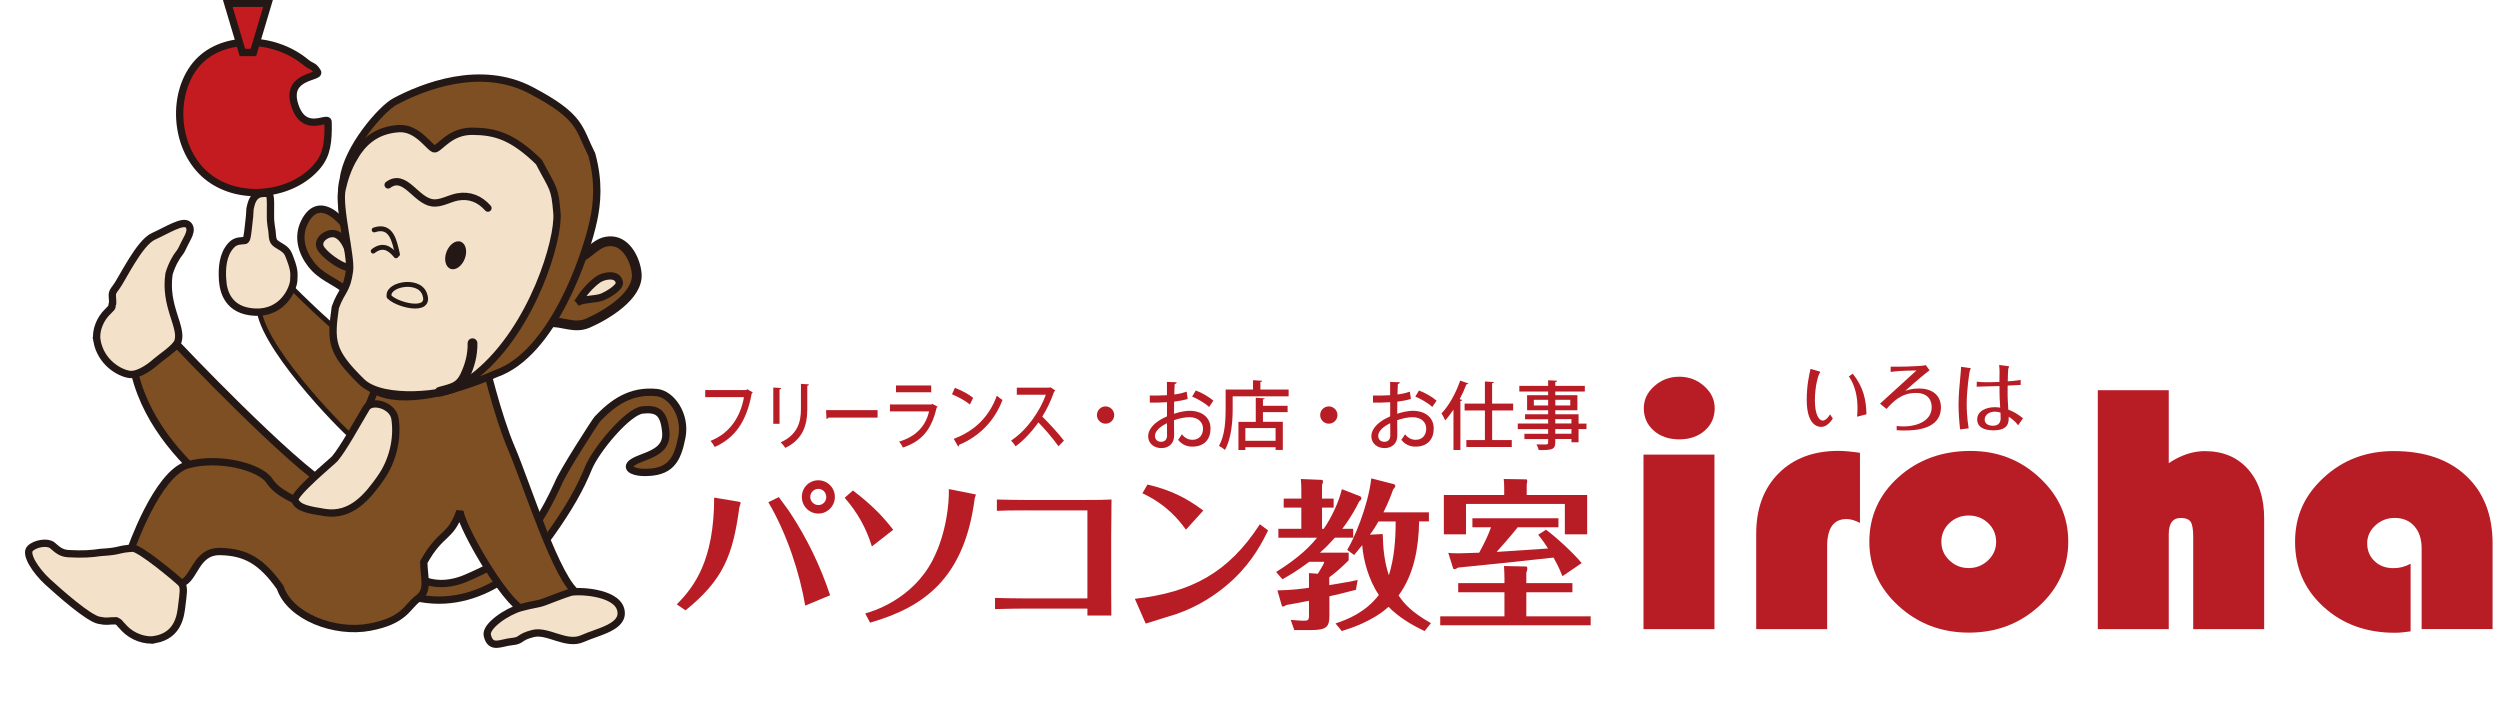 <?xml version="1.0" encoding="UTF-8"?>
<svg id="_レイヤー_1" data-name="レイヤー_1" xmlns="http://www.w3.org/2000/svg" version="1.1" viewBox="0 0 512 148">
  <!-- Generator: Adobe Illustrator 29.3.1, SVG Export Plug-In . SVG Version: 2.1.0 Build 151)  -->
  <defs>
    <style>
      .st0, .st1, .st2, .st3, .st4, .st5, .st6, .st7, .st8 {
        stroke: #231815;
      }

      .st0, .st2 {
        stroke-width: 2px;
      }

      .st0, .st6, .st7 {
        stroke-linecap: round;
      }

      .st0, .st6, .st7, .st8 {
        fill: none;
      }

      .st1, .st2, .st5 {
        fill: #7e4f22;
      }

      .st1, .st3, .st4, .st6 {
        stroke-width: 1.5px;
      }

      .st3 {
        fill: #c31b1f;
      }

      .st4 {
        fill: #f3e1c9;
      }

      .st9 {
        fill: #231815;
      }

      .st10 {
        fill: #b81c25;
      }
    </style>
  </defs>
  <g>
    <g>
      <path class="st1" d="M31.98,73.75l4.34-3.13s23.19,24.51,31.81,29.52l-9.29,9.31s-26-11.77-31.2-32.79l4.34-2.9Z"/>
      <path class="st5" d="M55.61,61.51l3.4-3.34s14.82,15.31,21.61,17.23c-.87,2.5-6.04,11.98-8.23,14.28-.28.29-17.68-17.04-19.27-25.78l2.5-2.39Z"/>
      <path class="st1" d="M85.38,118.18c3.07,1.78,6.67,1.69,10.12.2,8.6-3.7,13.08-6.92,18.8-19.32.81-2.23,7.7-12.89,8.03-13.23,3.17-3.34,6.82-5.99,12.19-5.43,2.91.27,6.05,4.49,5.12,9.17-.92,4.67-2.33,7.32-7.95,7.18-2.27-.06-3.88-1.06-1.86-2.22,2.23-1.28,6.87-1.75,6.53-5.93-.34-4.18-1.76-4.95-4.77-4.64-3.01.31-9.56,8.16-11.08,11.92-1.65,4.05-3.86,8.06-7.84,13.63-3.05,4.26-13.03,15.44-26.46,13.07-14.95-2.63-5.09-3.36-5.09-3.36l4.27-1.04Z"/>
      <path class="st1" d="M77.87,76.75c.65-2.04,18.1-1.63,21.31-3.11,0,0,2.62,11.33,5.59,18.23,2.97,6.9,9.44,27.54,13.68,29.76-.85,3.05-7.49,2.64-10.49,3.41-3,.78-13.22-16.4-13.78-20.34-1.95,5.63-3.85,4.05-7.4,10.43.09,3.48,1.08,5.79-1.2,7.47-2.28,1.69-2.67,4.49-9.85,5.84-7.17,1.35-16.33-2.13-18.35-8.13-3.86-5.48-7.16-7.25-12.28-7.36-5.12-.1-5.2,5.72-7.97,6.49-2.77.77-10.41-6.71-10.41-6.71,0,0,5.41-15.72,11.64-17.51,6.23-1.79,14.89.31,16.83,3.28,3.22,4.94,15.3,6.87,14.19,5.99-3.32-2.63,5.58-18.51,8.5-27.74Z"/>
      <path class="st4" d="M77.95,97.91c-2.61,3.68-5.97,7.95-11.52,7.04-3.27-.54-5.37-.87-6.03-2.48-.51-1.23,7.72-8,8.15-8.51,1.8-2.14,4.36-6.86,6.47-10.4,1.06-1.78,5.45-.6,5.87,2.17.63,4.16-.5,8.73-2.94,12.17Z"/>
      <path class="st4" d="M19.86,69.8c-.37-2.06.66-4.51,2.17-5.95,1.51-1.44.6-.87,1.04-1.73.03-1.86-.44-1.85.69-3.27,1.13-1.42,4.72-9.12,7.64-10.43,2.91-1.32,6.11-3.41,7.15-2.36,1.03,1.06-.27,2.77-.75,3.82-.51,1.1-.74,1.57-1.19,2.12-.45.55-1.42,2.13-1.99,4.08-.99,6.65,2.8,10.84,1.83,13.83-.43,1.33-3.71,3.43-4.39,4.07-.68.64-3.49,2.96-5.51,2.7-2.02-.26-5.88-2.4-6.69-6.88Z"/>
      <path class="st4" d="M31.85,130.96c-2.16.43-4.77-.62-6.3-2.19-1.54-1.57-.87-1.19-1.78-1.64-1.96,0-1.64.27-3.52-.1-2.16-.43-8.02-5.61-10.5-7.88-2.46-2.26-4.69-5.7-3.59-6.8,1.1-1.11,3.63-1.45,4.56-.66.96.82,1.72,1.61,3.3,1.7,2.95.16,4.73.03,6.58-.25,4.43-.26,3.2-.66,6.57-.87,1.47-.09,9.32,6.49,9.95,7.18.72.79.36,2.36.12,4.49-.24,2.13-.69,6.1-5.39,7.03Z"/>
      <path class="st4" d="M45.58,57.35c-.15-2.48.02-5.19,1.75-7.1,1-1.1,2.21-.88,2.84-1,.42-.08.51-1.23.64-2.26.64-5.06.15-3.34.57-4.98.29-1.12.87-2.27,2.26-2.38,1.93-.16,1.78-.12,1.75,4.61,0,.63,0,1.26.31,3.09.09.54-.02,1.82.61,2.39.86.77,2.23,1.08,2.78,2.41,1.18,2.92,1.18,3.61,1.07,5.32-.11,1.71-2.23,6.72-7.89,6.48-5.66-.24-6.55-4.4-6.68-6.57Z"/>
      <path class="st4" d="M99.8,130.13c-.45-1.9,4.06-4.91,6.83-5.68,2.77-.77,3.4-.63,4.93-1.21,1.53-.58,3.84-1.49,5.22-1.92,1.38-.42,9.3-.16,10.32,3.45,1.02,3.62-4.53,4.54-7.83,6.02-3.29,1.48-7.1-1.81-10.1-1.05-3.08.78-2.13,1.45-4.37,1.66-2.24.21-4.3,1.66-5-1.27Z"/>
      <path class="st1" d="M70.76,59.37c-2.45-1.95-5.05-2.64-7.08-5.28-1.9-2.47-2.81-5.62-1.31-8.61,3.23-6.46,8.87.48,10.46,4.22,1.19,2.81.61,7.62-2.23,9.36"/>
      <path class="st2" d="M118.03,53.02c2.78-.79,4.1-3.85,7.35-3.6,3.02.23,4.8,3.93,5.02,6.67.36,4.54-6.35,8.5-10.01,10.09-2.8,1.21-5.16-.4-7.89-.17-.13-.87-.7-2.01-.53-2.87.21-1.06,1.43-2.09,2.02-2.96,1.04-1.51,1.83-2.89,3.03-4.22.69-.76,1.38-1.33,1.17-2.47"/>
      <path class="st1" d="M80.91,20.78c5.69-3.03,17.47-7.74,27.85-2.28,10.37,5.47,9.66,7.66,12.44,13.16,1.54,5.7,1.08,10.02.35,13.48-1.52,7.17-8.37,27.35-19.96,31.37-9.04,3.96-19.37,6.4-24.87,3.44-2.2-1.18-7.31-6.39-8-9.4-.08-2.94.06-4.93.77-7.42.71-2.5,1.15-2.08,1.82-5.98,1.5-1.9-2.56-14.82-1-20.44.76-6.38,7.84-14.47,10.59-15.93Z"/>
      <path class="st4" d="M71.14,54.73c-1.44-.18-5.06-2.74-5.59-4.17-.53-1.44,1.21-2.78,2.62-2.73,2.47.08,4.13,4.94,3.53,6.98-.11.03-.22,0-.33.03"/>
      <path class="st4" d="M118.31,62.03c1.03-1.85,2.5-3.57,4.18-4.79,1.04-.75,3.96-1.42,4.35.59.2,1.04-2.42,2.53-3.33,2.93-1.57.69-4.17.37-5.44,1.27"/>
      <path class="st4" d="M72.67,32c1.57-2.57,4.08-5.34,9-5.66,4.03-.26,6.47,4.33,7.4,4.15,1.06-.2,3.16-3.65,7.66-3.61,4.5.04,8.09.88,13.65,6.31,2.94,5.66,3.23,5.03,3.68,10.45.45,5.41-4.95,23.5-16.2,32.82-2.12,1.76-1.34.54-4.11,2.74-1.82,1.44-15.26,3.34-19.72-1.04-6.28-6.18-6.34-8.25-5.36-15.21,1.3-3.6,2.36-3.33,2.91-7.52.39-2.95-2.36-13.12-1.52-16.7.42-1.79,1.05-4.16,2.62-6.73Z"/>
      <path class="st9" d="M95.18,53c-.59,1.53-1.9,2.45-2.93,2.05-1.03-.4-1.39-1.96-.8-3.49.59-1.53,1.9-2.45,2.93-2.05,1.03.4,1.39,1.96.8,3.49Z"/>
      <g>
        <path class="st7" d="M81.41,52.08c-.6-2.46-1.14-6.22-4.78-4.99"/>
        <path class="st7" d="M76.43,51.43c1.89-1.48,3.37-.67,4.68.96"/>
      </g>
      <path class="st6" d="M79.49,37.87c3.46-2.57,5.62,3.24,9.12,3.68,1.66.21,3.45-.92,5.09-1.22,2.44-.45,4.57.4,6.23,2.29"/>
      <path class="st0" d="M90.05,80.23c2.54-.72,4.01-.85,5.16-3.24,1.01-2.1,1.61-4.35,1.56-6.7"/>
      <path class="st8" d="M79.79,60.99c-1.11-2.63,5.82-4.16,7.13-.88,1.77,4.44-6.43,2.16-7.37.42"/>
    </g>
    <g>
      <path class="st3" d="M65.02,14.73c.74,1.2-6.66.62-4.65,6.82,1.97,6.05,6.79,2.07,6.82,3.41.1,4.08-.24,6.67-2.11,8.95-5.04,6.18-16.06,7.58-22.67,2.18-6.61-5.39-7.37-16.6-2.33-22.78,5.04-6.18,15.81-6.04,22.43-.64,1.47,1.2,1.61.62,2.51,2.06Z"/>
      <polygon class="st3" points="51.9 10.74 49.64 10.74 46.64 .67 54.9 .67 51.9 10.74"/>
    </g>
  </g>
  <g>
    <g>
      <path class="st10" d="M138.61,123.77c3.54-3.58,7.65-8.94,7.65-21.86l4.77.79c.27.03.66.1.66.27,0,.13-.23.76-.27.93-1.33,9.84-3.28,14.84-11.03,21.1l-1.79-1.23ZM159.51,101.81c.3.46,1.92,2.58,2.25,3.11,3.48,5.27,6.26,11,8.25,16.99l-5.1,2.12c-1.09-6.43-3.64-14.54-7.55-21.17l2.15-1.06ZM167.6,98.36c1.82,0,3.38,1.49,3.38,3.41s-1.56,3.41-3.38,3.41-3.38-1.46-3.38-3.41,1.52-3.41,3.38-3.41ZM167.6,100.12c-.93,0-1.66.76-1.66,1.66s.76,1.66,1.66,1.66,1.62-.7,1.62-1.66c0-.89-.7-1.66-1.62-1.66Z"/>
      <path class="st10" d="M174.68,100.45c4.11,3.15,6.19,5.4,8.25,8.05l-4.37,3.41c-1.16-3.78-2.95-6.96-5.57-9.97l1.69-1.49ZM177.2,125.63c1.52-.4,9.67-2.88,13.81-10.93,2.82-5.43,3.41-11.73,3.31-14.54l4.97.99c.5.1.56.1.56.2s-.23.6-.23.73c-2.12,16.46-10.5,22.29-21.43,25.44l-.99-1.89Z"/>
      <path class="st10" d="M210.35,104.52c-3.28,0-4.84.03-6.19.1v-2.32c1.59.03,3.48.1,6.19.1h10.96c3.68,0,5.07-.03,6.33-.1-.03,3.91-.07,5.93-.07,7.52v6.53c0,2.85,0,7.06.03,9.71h-4.9v-1.42h-12.99c-1.03,0-3.45.03-5.93.1v-2.29c1.16.03,3.25.1,5.9.1h13.02v-18.02h-12.36Z"/>
      <path class="st10" d="M232.41,122.64c11.46-1.29,19.11-5.23,25.61-15.27l1.69,1.26c-1.09,2.22-3.05,6.13-6.99,9.9-3.38,3.21-7.39,5.7-11.79,7.22-.89.3-5.3,1.62-6.29,1.96l-2.22-5.07ZM242.88,108.47c-1.52-2.05-3.88-5.07-8.91-7.45l1.03-1.79c4.6,1.09,7.88,2.65,11.43,5.33l-3.54,3.91Z"/>
      <path class="st10" d="M272.25,119.83c3.64-.6,4.54-.76,5.8-1.06l-.36,2.02c-2.78.73-4.47,1.13-5.43,1.33v3.91c0,2.35-.53,3.01-3.84,3.01h-3.35l-.73-2.09c.56.03,1.69.17,2.68.17.83,0,1.06-.1,1.06-1.03v-3.05c-2.09.43-3.38.63-4.6.86-.53.3-.6.33-.73.33-.2,0-.2-.1-.3-.4l-.83-2.92c2.98-.03,5.5-.4,6.46-.53v-3.01l1.82.13c1.03-1.69,1.16-1.89,1.32-2.45h-3.08c-2.75,2.05-4.44,2.98-5.5,3.58l-1.29-1.49c4.94-3.08,7.09-5.43,8.38-7.02h-7.92v-1.82h4.7v-4.34h-3.61v-1.85h3.61v-1.89c0-.63-.03-1.39-.1-2.12l4.14.17c.17,0,.4,0,.4.36,0,.23-.13.5-.2.63v2.85h2.38v1.85h-2.38v4.34h.36c1.62-2.38,3.05-5.4,3.71-8.12l3.64,1.42c.23.1.36.23.36.43,0,.3-.3.53-.46.66-.5.99-1.33,2.75-3.45,5.6h2.22v1.82h-3.74c-1.13,1.23-1.79,1.96-3.08,3.08h5.9v1.56c-1.56,1.59-3.01,2.75-3.98,3.48v1.59ZM290.64,106.78c-.1,5.37-1.03,10.83-4.21,15.17,1.13,1.69,2.65,3.41,6.62,5.67l-1.29,1.62c-2.68-1.26-5.33-2.85-7.39-4.97-3.21,2.95-7.78,4.41-9.57,4.97l-1.29-1.56c2.35-.76,6.1-2.22,8.88-5.83-2.12-3.11-3.18-7.16-3.41-10.2-.56.7-.93,1.16-1.66,2.02l-1.42-1.06c1.26-1.95,4.24-8.71,4.94-14.64l4.64,1.19c.17.07.27.2.27.36,0,.23-.23.5-.43.7-.36,1.03-.96,2.65-1.99,4.7h9.31v1.86h-1.99ZM282.32,106.78c-.56.99-1.06,1.79-1.76,2.72l2.62-.13c.07,3.08.36,5.73,1.26,8.45,1.13-3.61,1.39-7.35,1.39-11.03h-3.51Z"/>
      <path class="st10" d="M308.12,118.67c0-1.13-.07-1.92-.1-2.75l4.54.1c.17,0,.23.17.23.46,0,.27-.13.63-.2.83v2.12h9.44v1.86h-9.44v4.94h13.18v1.82h-30.81v-1.82h13.15v-4.94h-9.47v-1.86h9.47v-.76ZM325.05,101.38v8.05h-4.57v-6.23h-20.24v6.23h-4.54v-8.05h12.36v-1.49c0-.79-.03-1.19-.1-1.79l4.64.07c.17,0,.17.27.17.36,0,.17-.07.46-.1.66v2.19h12.39ZM316.64,108.5c2.12,1.56,5.6,4.77,7.29,6.82l-3.94,2.68c-.33-.8-.66-1.69-1.82-3.81-6.39.73-12.95,1.39-19.54,2.05-.3.17-.53.33-.7.33s-.3-.03-.33-.17l-.99-3.18c.6.07.79.1,2.19.1.89,0,2.95-.1,4.14-.13,1.19-2.22,1.79-3.45,2.42-5.2h-3.81v-1.85h17.62v1.85h-8.35c-1.16,1.52-4.01,4.7-4.31,5.04.83-.03,9.14-.6,10.53-.7-.89-1.39-1.46-2.12-2.02-2.82l1.62-1.03Z"/>
    </g>
    <g>
      <path class="st10" d="M351.12,93.1v35.74h-14.53v-35.74h14.53ZM343.9,77.15c1.97,0,3.67.64,5.11,1.92,1.44,1.28,2.16,2.79,2.16,4.53,0,1.86-.68,3.39-2.04,4.59-1.36,1.19-3.1,1.79-5.22,1.79s-3.87-.6-5.22-1.79c-1.36-1.19-2.04-2.72-2.04-4.59,0-1.74.72-3.26,2.16-4.53,1.44-1.28,3.14-1.92,5.11-1.92Z"/>
      <path class="st10" d="M380.92,92.75v14.34c-1.01-.52-1.93-.79-2.76-.79-2.64,0-3.96,1.86-3.96,5.59v16.95h-14.53v-19.54c0-5.16,1.53-9.28,4.58-12.35,3.06-3.07,7.13-4.61,12.24-4.61,1.14,0,2.62.13,4.43.39Z"/>
      <path class="st10" d="M403.57,92.35c5.49,0,10.2,1.82,14.12,5.47,3.92,3.64,5.89,8.01,5.89,13.1s-1.99,9.56-5.96,13.19c-3.98,3.63-8.77,5.45-14.39,5.45s-10.42-1.82-14.41-5.47c-3.99-3.64-5.98-8.03-5.98-13.17s1.99-9.64,5.98-13.21c3.99-3.57,8.91-5.36,14.76-5.36ZM403.18,105.58c-1.55,0-2.87.52-3.96,1.56-1.09,1.04-1.63,2.31-1.63,3.82s.55,2.75,1.65,3.8c1.1,1.05,2.41,1.58,3.94,1.58s2.88-.53,3.98-1.58c1.1-1.05,1.65-2.32,1.65-3.8s-.54-2.78-1.63-3.82c-1.09-1.04-2.42-1.56-4-1.56Z"/>
      <path class="st10" d="M444.16,79.91v14.95c2.46-1.65,4.92-2.47,7.38-2.47,3.73,0,6.69,1.24,8.88,3.73s3.28,5.84,3.28,10.07v22.65h-14.53v-18.89c0-1.53-.17-2.56-.52-3.08-.35-.53-1.03-.79-2.04-.79-1.63,0-2.45,1.11-2.45,3.33v19.43h-14.53v-48.93h14.53Z"/>
      <path class="st10" d="M493.69,115.43v13.87c-1.19.19-2.28.29-3.26.29-5.83,0-10.68-1.77-14.57-5.31-3.88-3.54-5.83-7.97-5.83-13.3s1.96-9.58,5.89-13.19c3.92-3.61,8.69-5.41,14.32-5.41,6.27,0,11.21,1.69,14.82,5.07,3.61,3.38,5.42,8,5.42,13.85v17.53h-14.53v-16.56c0-1.89-.5-3.39-1.5-4.52-1-1.12-2.34-1.68-4.02-1.68-1.53,0-2.85.51-3.96,1.54-1.11,1.03-1.67,2.25-1.67,3.66,0,1.48.5,2.7,1.52,3.66,1.01.96,2.29,1.43,3.85,1.43,1.27,0,2.45-.31,3.54-.93Z"/>
    </g>
    <g>
      <path class="st10" d="M372.46,76.02c.13.03.33.11.33.21,0,.05-.17.27-.19.3-.21.33-.91,2.56-.91,5.46s.81,4.15,1.66,4.15c.21,0,.83-.22,1.45-1.29l.56.88c-.33.48-1.19,1.7-2.36,1.7-.72,0-2.98-.35-2.98-5.55,0-2.99.53-5.24.78-6.33l1.66.48ZM379.45,76.54c2.18,2.71,2.74,5.35,2.8,8.31l-1.93.49c.08-.62.1-1.4.1-1.72,0-2.31-.46-4.63-1.77-6.54l.79-.54Z"/>
      <path class="st10" d="M395.17,75.84c-.76.56-2.55,2.02-4.97,4.2.43-.14,1.42-.48,2.8-.48,2.47,0,4.5,1.18,4.5,3.87,0,4.52-5.27,4.73-7.45,4.73-.22,0-.96,0-1.61-.05v-.88c.3.05.7.1,1.34.1,3.15,0,5.83-1.32,5.83-3.93,0-.88-.29-2.93-3.26-2.93s-4.66,1.81-6,3.28l-1.32-1.08c1.53-1.4,5.22-4.77,7.46-6.8-3.28.03-4.5.19-5.28.3v-1.08c.84.03,5.86,0,7.21-.3l.75,1.05Z"/>
      <path class="st10" d="M403.31,75.35c.1.02.29.02.29.14,0,.11-.16.33-.17.4-.1.29-.65,3.93-.65,6.89,0,1.13.06,2.77.4,4.95l-1.75.21c-.19-1.65-.32-3.45-.32-5.12,0-1.83.19-3.85.41-6.16.08-.76.1-1.21.1-1.54l1.7.24ZM411.15,74.97c.27.03.32.08.32.14s-.16.33-.17.4c-.06.22-.11,2.26-.11,2.59.38-.02,1.73-.13,2.64-.29v1.02c-.76.06-1.86.11-2.66.14,0,.68-.03,1.89,0,2.5.02.33.11,2.04.13,2.42,1.15.45,1.91.89,3.01,1.77l-.99,1.43c-.67-.91-1.54-1.48-1.93-1.75,0,1.11.02,2.79-3.15,2.79-.53,0-3.31,0-3.31-2.24,0-1.69,1.81-2.5,3.63-2.5.49,0,.78.05,1.08.1-.02-.29-.1-1.69-.11-2.01-.03-.56-.03-1.72-.03-2.42-1.24.03-3.02.1-4.68.13l.03-1.02c.62.08,1.23.11,2.05.11s1.75-.02,2.58-.06c0-.29.03-1.62.03-1.94,0-.17,0-.81-.08-1.53l1.72.22ZM408.51,84.31c-1.15,0-2.05.67-2.05,1.62,0,.84.76,1.26,1.66,1.26.35,0,1.61,0,1.61-1.53,0-.27-.02-.78-.03-1.16-.3-.08-.65-.19-1.18-.19Z"/>
    </g>
    <g>
      <path class="st10" d="M154.17,80.37c-.04.09-.11.17-.22.21-1.05,5.75-3.43,9.12-7.58,10.96-.19-.38-.59-.95-.85-1.25,3.87-1.52,6.12-4.83,6.84-8.95h-7.93v-1.45h8.4l.23-.18,1.1.66Z"/>
      <path class="st10" d="M158.37,86.8v-7.44l1.62.11c-.01.14-.13.26-.34.29v7.04h-1.28ZM165.66,78.72c-.01.15-.11.26-.33.29v4.8c0,3.22-.9,6.19-4.49,7.91-.2-.29-.66-.87-.95-1.13,3.42-1.55,4.14-4.12,4.14-6.78v-5.2l1.63.11Z"/>
      <path class="st10" d="M169.17,84h10.56v1.52h-10.06c-.08.15-.24.26-.4.27l-.1-1.8Z"/>
      <path class="st10" d="M192.03,83.3c-.05.09-.11.15-.21.2-1.09,4.63-3.11,6.88-6.91,8.16-.15-.37-.51-.9-.76-1.22,3.3-.98,5.43-3.09,6.12-6.19h-8.01v-1.42h8.54l.15-.12,1.08.59ZM190.71,80.34h-7.21v-1.4h7.21v1.4Z"/>
      <path class="st10" d="M195.57,79.44c1.29.47,2.81,1.28,3.73,2.03l-.66,1.37c-.91-.76-2.42-1.57-3.67-2.1l.59-1.3ZM195.33,89.87c4.36-1.62,7.32-4.63,8.82-8.84.37.35.8.64,1.16.88-1.57,4.16-4.63,7.42-8.87,9.18-.01.15-.1.31-.2.37l-.91-1.58Z"/>
      <path class="st10" d="M216.11,79.97c-.05.11-.11.17-.21.21-.7,1.95-1.42,3.49-2.44,5.14,1.3,1.27,3.28,3.41,4.43,4.92l-1.11,1.16c-1.04-1.48-2.95-3.73-4.12-4.89-1.15,1.63-2.93,3.67-4.67,4.89-.2-.34-.63-.87-.92-1.17,3.3-2.16,5.97-6.14,7.12-9.39h-5.95v-1.45h6.64l.23-.09,1.01.67Z"/>
      <path class="st10" d="M228.19,85c0,.98-.79,1.77-1.77,1.77s-1.77-.79-1.77-1.77.79-1.77,1.77-1.77,1.77.82,1.77,1.77Z"/>
      <path class="st10" d="M243.25,81.7c-.78.24-1.72.43-2.79.56-.02.84-.02,1.72-.02,2.48,1.11-.37,2.29-.61,3.17-.61,2.53,0,4.31,1.34,4.31,3.64,0,2.13-1.23,3.7-3.73,3.7-1.08,0-2.09-.38-2.91-1.39.27-.34.55-.79.76-1.14.66.81,1.39,1.13,2.18,1.13,1.42,0,2.16-1.01,2.16-2.3s-.99-2.33-2.8-2.33c-.91,0-2.06.24-3.14.61,0,1.16.02,2.8.02,3.2,0,1.37-.9,2.52-2.61,2.52-1.34,0-2.7-.79-2.7-2.47,0-1.01.7-2.09,1.88-2.93.55-.41,1.23-.78,1.97-1.1v-2.9c-1.05.08-2.23.09-3.51.09l-.02-1.46c1.3.02,2.47,0,3.52-.06v-2.73l2,.08c-.02.18-.17.32-.41.35-.05.58-.06,1.39-.08,2.15.93-.12,1.78-.31,2.53-.59l.21,1.49ZM238.99,86.67c-.47.23-2.45,1.23-2.45,2.59,0,.7.43,1.22,1.28,1.22.69,0,1.19-.44,1.19-1.3,0-.38,0-1.46-.02-2.52ZM247.61,83.34c-.81-.78-2.23-1.6-3.46-2.12l.75-1.25c1.33.5,2.74,1.34,3.6,2.09l-.88,1.28Z"/>
      <path class="st10" d="M258.12,79.78h5.79v1.39h-11.46v2.56c0,2.42-.23,6.04-1.58,8.41-.26-.24-.9-.67-1.23-.82,1.27-2.21,1.37-5.37,1.37-7.59v-3.95h5.61v-1.91l1.86.11c-.02.14-.11.21-.35.26v1.54ZM259.02,81.56c-.02.14-.12.21-.37.24v1.31h5.05v1.3h-5.05v1.98h4.07v5.75h-1.48v-.56h-6.19v.58h-1.42v-5.76h3.55v-4.94l1.83.11ZM261.24,90.28v-2.61h-6.19v2.61h6.19Z"/>
      <path class="st10" d="M273.91,85c0,.98-.79,1.77-1.77,1.77s-1.77-.79-1.77-1.77.79-1.77,1.77-1.77,1.77.82,1.77,1.77Z"/>
      <path class="st10" d="M288.96,81.7c-.78.24-1.72.43-2.79.56-.02.84-.02,1.72-.02,2.48,1.11-.37,2.29-.61,3.17-.61,2.53,0,4.31,1.34,4.31,3.64,0,2.13-1.23,3.7-3.73,3.7-1.08,0-2.09-.38-2.91-1.39.27-.34.55-.79.76-1.14.66.81,1.39,1.13,2.18,1.13,1.42,0,2.16-1.01,2.16-2.3s-.99-2.33-2.8-2.33c-.91,0-2.06.24-3.14.61,0,1.16.02,2.8.02,3.2,0,1.37-.9,2.52-2.61,2.52-1.34,0-2.7-.79-2.7-2.47,0-1.01.7-2.09,1.88-2.93.55-.41,1.23-.78,1.97-1.1v-2.9c-1.05.08-2.23.09-3.51.09l-.02-1.46c1.3.02,2.47,0,3.52-.06v-2.73l2,.08c-.02.18-.17.32-.41.35-.05.58-.06,1.39-.08,2.15.93-.12,1.78-.31,2.53-.59l.21,1.49ZM284.71,86.67c-.47.23-2.45,1.23-2.45,2.59,0,.7.43,1.22,1.28,1.22.69,0,1.19-.44,1.19-1.3,0-.38,0-1.46-.02-2.52ZM293.32,83.34c-.81-.78-2.23-1.6-3.46-2.12l.75-1.25c1.33.5,2.74,1.34,3.6,2.09l-.88,1.28Z"/>
      <path class="st10" d="M297.68,83.88c-.55.82-1.11,1.57-1.71,2.21-.15-.37-.52-1.1-.75-1.43,1.48-1.51,2.94-4.12,3.83-6.71l1.68.58c-.06.11-.2.18-.4.17-.4,1.04-.87,2.07-1.39,3.06l.52.14c-.03.12-.14.21-.37.23v10.03h-1.42v-8.28ZM309.9,84.06h-4.31v6.07h4.02v1.42h-9.3v-1.42h3.8v-6.07h-4.16v-1.4h4.16v-4.53l1.84.11c-.02.14-.11.21-.37.26v4.16h4.31v1.4Z"/>
      <path class="st10" d="M324.91,86.73v1.14h-1.62v2.71h-1.46v-.67h-3.31v.73c0,1.45-.72,1.54-3.38,1.54-.08-.35-.29-.87-.49-1.17.43.02.87.02,1.25.02,1.04,0,1.16,0,1.16-.38v-.73h-4.86v-1.08h4.86v-.96h-6.22v-1.14h6.22v-.88h-4.73v-1.02h4.73v-.82h-4.31v-3.08h4.31v-.75h-5.9v-1.17h5.9v-1.14l1.83.09c-.02.14-.11.23-.37.27v.78h6.05v1.17h-6.05v.75h4.53v3.08h-4.53v.82h4.77v1.91h1.62ZM314.13,83.04h2.93v-1.16h-2.93v1.16ZM321.59,81.88h-3.06v1.16h3.06v-1.16ZM318.52,85.84v.88h3.31v-.88h-3.31ZM321.83,88.83v-.96h-3.31v.96h3.31Z"/>
    </g>
  </g>
</svg>